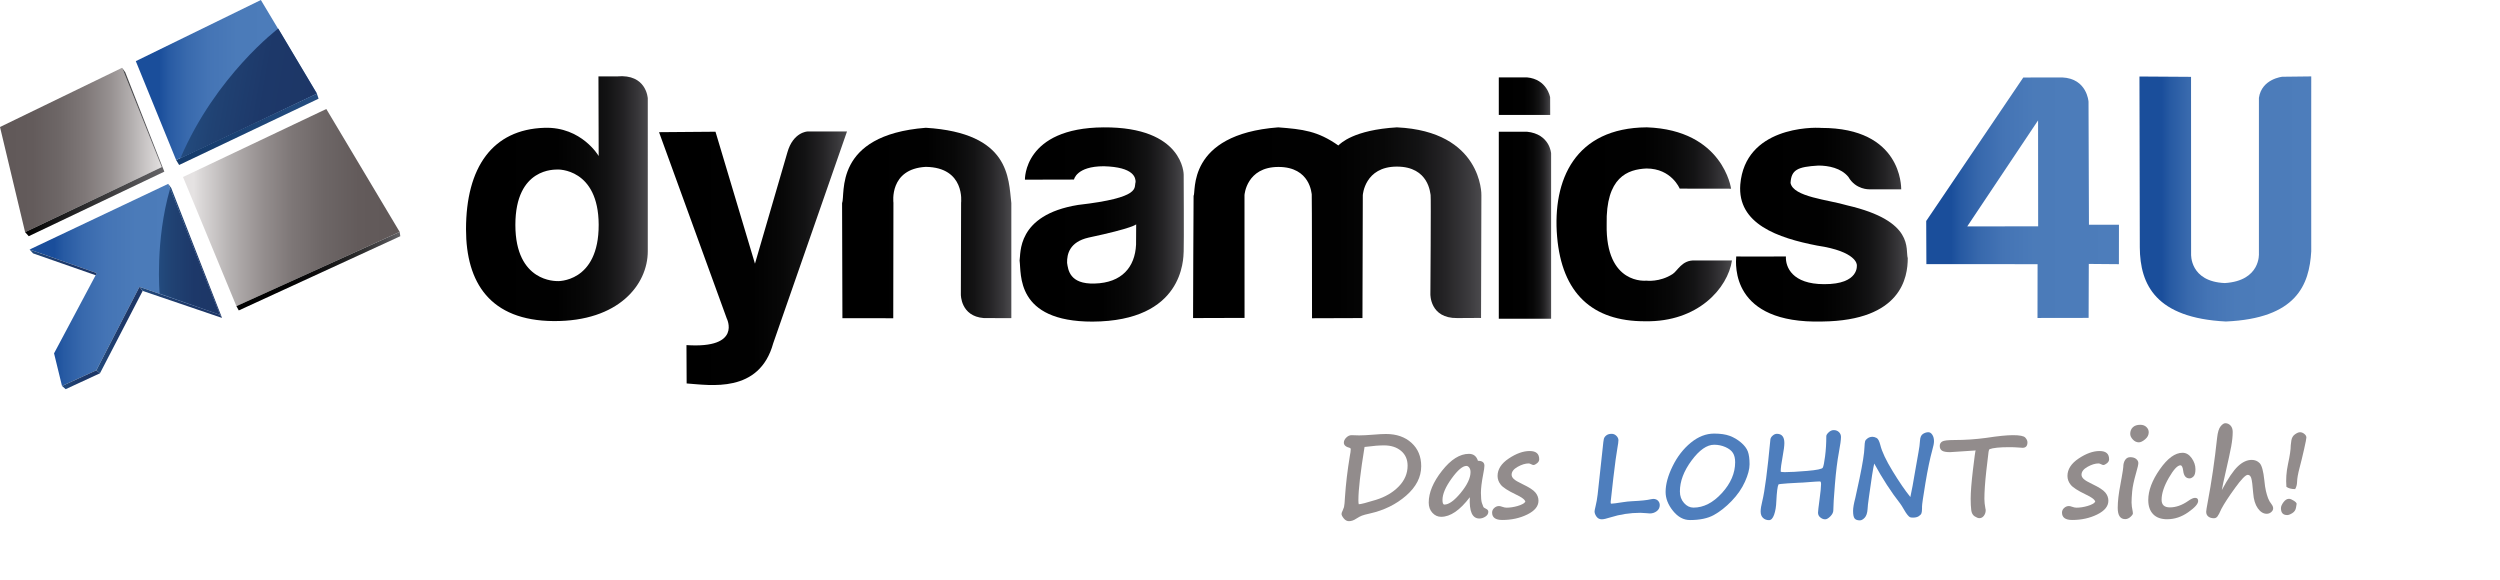 <?xml version="1.0" encoding="UTF-8"?>
<svg xmlns="http://www.w3.org/2000/svg" xmlns:xlink="http://www.w3.org/1999/xlink" viewBox="0 0 2119.92 491.57">
  <defs>
    <style>
      .cls-1 {
        fill: url(#Neues_Verlaufsfeld_7-6);
      }

      .cls-2 {
        fill: url(#Neues_Verlaufsfeld_7-3);
      }

      .cls-3 {
        fill: url(#linear-gradient-2);
      }

      .cls-4 {
        fill: url(#Neues_Verlaufsfeld_6);
      }

      .cls-5 {
        fill: url(#linear-gradient-10);
      }

      .cls-6 {
        fill: url(#linear-gradient-12);
      }

      .cls-7 {
        fill: url(#Unbenannter_Verlauf_3);
      }

      .cls-8 {
        fill: url(#Neues_Verlaufsfeld_5-2);
      }

      .cls-9 {
        fill: url(#Neues_Verlaufsfeld_7-2);
      }

      .cls-10 {
        fill: url(#Neues_Verlaufsfeld_7);
      }

      .cls-11 {
        fill: none;
      }

      .cls-12 {
        fill: url(#linear-gradient-4);
      }

      .cls-13 {
        fill: #4e7ebd;
      }

      .cls-14 {
        fill: url(#linear-gradient-3);
      }

      .cls-15 {
        fill: url(#linear-gradient-5);
      }

      .cls-16 {
        fill: #928c8c;
      }

      .cls-17 {
        fill: url(#linear-gradient-8);
      }

      .cls-18 {
        fill: url(#Neues_Verlaufsfeld_7-5);
      }

      .cls-19 {
        fill: url(#linear-gradient-7);
      }

      .cls-20 {
        fill: url(#Neues_Verlaufsfeld_2);
      }

      .cls-21 {
        fill: url(#linear-gradient-9);
      }

      .cls-22 {
        fill: url(#linear-gradient-11);
      }

      .cls-23 {
        fill: url(#linear-gradient-6);
      }

      .cls-24 {
        fill: url(#Unbenannter_Verlauf_4);
      }

      .cls-25 {
        fill: url(#Neues_Verlaufsfeld_7-4);
      }

      .cls-26 {
        fill: url(#linear-gradient);
      }

      .cls-27 {
        fill: url(#Neues_Verlaufsfeld_7-7);
      }

      .cls-28 {
        fill: url(#Neues_Verlaufsfeld_5);
      }
    </style>
    <linearGradient id="linear-gradient" x1="395.17" y1="168.44" x2="549.3" y2="168.44" gradientUnits="userSpaceOnUse">
      <stop offset=".05" stop-color="#000"/>
      <stop offset=".5" stop-color="#010101"/>
      <stop offset=".66" stop-color="#080808"/>
      <stop offset=".78" stop-color="#131314"/>
      <stop offset=".87" stop-color="#242325"/>
      <stop offset=".95" stop-color="#39383b"/>
      <stop offset="1" stop-color="#4b4a4d"/>
    </linearGradient>
    <linearGradient id="linear-gradient-2" x1="558.84" y1="219" x2="718.23" y2="219" xlink:href="#linear-gradient"/>
    <linearGradient id="linear-gradient-3" x1="714.06" y1="189.11" x2="857.57" y2="189.11" xlink:href="#linear-gradient"/>
    <linearGradient id="linear-gradient-4" x1="864.58" y1="190.36" x2="1003.86" y2="190.36" xlink:href="#linear-gradient"/>
    <linearGradient id="linear-gradient-5" x1="1011.7" y1="188.92" x2="1256.2" y2="188.92" xlink:href="#linear-gradient"/>
    <linearGradient id="linear-gradient-6" x1="1270.93" y1="190.99" x2="1315.3" y2="190.99" xlink:href="#linear-gradient"/>
    <linearGradient id="linear-gradient-7" x1="1270.93" y1="81.54" x2="1314.52" y2="81.54" xlink:href="#linear-gradient"/>
    <linearGradient id="linear-gradient-8" x1="1319.85" y1="190.22" x2="1468.66" y2="190.22" xlink:href="#linear-gradient"/>
    <linearGradient id="linear-gradient-9" x1="1472.07" y1="190.52" x2="1617.73" y2="190.52" xlink:href="#linear-gradient"/>
    <linearGradient id="Neues_Verlaufsfeld_5" data-name="Neues Verlaufsfeld 5" x1="1814.19" y1="168.7" x2="1959.86" y2="168.7" gradientUnits="userSpaceOnUse">
      <stop offset=".13" stop-color="#1a4e9b"/>
      <stop offset=".18" stop-color="#275aa3"/>
      <stop offset=".28" stop-color="#3869ad"/>
      <stop offset=".4" stop-color="#4474b5"/>
      <stop offset=".56" stop-color="#4b7bb9"/>
      <stop offset="1" stop-color="#4d7dbb"/>
    </linearGradient>
    <linearGradient id="Unbenannter_Verlauf_3" data-name="Unbenannter Verlauf 3" x1="1633.35" y1="167.65" x2="1796.79" y2="167.65" gradientUnits="userSpaceOnUse">
      <stop offset=".13" stop-color="#1a4e9b"/>
      <stop offset=".18" stop-color="#275aa3"/>
      <stop offset=".28" stop-color="#3869ad"/>
      <stop offset=".4" stop-color="#4474b5"/>
      <stop offset=".56" stop-color="#4b7bb9"/>
      <stop offset="1" stop-color="#4d7dbb"/>
    </linearGradient>
    <linearGradient id="Neues_Verlaufsfeld_6" data-name="Neues Verlaufsfeld 6" x1="0" y1="127.16" x2="137.17" y2="127.16" gradientUnits="userSpaceOnUse">
      <stop offset="0" stop-color="#605858"/>
      <stop offset=".2" stop-color="#635b5b"/>
      <stop offset=".36" stop-color="#6d6666"/>
      <stop offset=".52" stop-color="#7e7777"/>
      <stop offset=".68" stop-color="#969090"/>
      <stop offset=".82" stop-color="#b5b1b1"/>
      <stop offset=".97" stop-color="#dbd8d8"/>
      <stop offset="1" stop-color="#e5e2e2"/>
    </linearGradient>
    <linearGradient id="linear-gradient-10" x1="21.28" y1="128.89" x2="139.35" y2="128.89" gradientUnits="userSpaceOnUse">
      <stop offset="0" stop-color="#000"/>
      <stop offset="1" stop-color="#646366"/>
    </linearGradient>
    <linearGradient id="linear-gradient-11" x1="149.36" y1="109.61" x2="270.15" y2="109.61" gradientUnits="userSpaceOnUse">
      <stop offset=".12" stop-color="#163c6c"/>
      <stop offset=".88" stop-color="#234b7e"/>
    </linearGradient>
    <linearGradient id="Unbenannter_Verlauf_4" data-name="Unbenannter Verlauf 4" x1="115.15" y1="67.86" x2="268.69" y2="67.86" gradientUnits="userSpaceOnUse">
      <stop offset=".13" stop-color="#1a4e9b"/>
      <stop offset=".18" stop-color="#275aa3"/>
      <stop offset=".28" stop-color="#3869ad"/>
      <stop offset=".4" stop-color="#4474b5"/>
      <stop offset=".56" stop-color="#4b7bb9"/>
      <stop offset="1" stop-color="#4d7dbb"/>
    </linearGradient>
    <linearGradient id="Neues_Verlaufsfeld_7" data-name="Neues Verlaufsfeld 7" x1="163.64" y1="73.7" x2="266.49" y2="91.83" gradientUnits="userSpaceOnUse">
      <stop offset="0" stop-color="#234b7e"/>
      <stop offset=".21" stop-color="#204273"/>
      <stop offset=".58" stop-color="#1d3869"/>
      <stop offset="1" stop-color="#1d3666"/>
    </linearGradient>
    <linearGradient id="Neues_Verlaufsfeld_5-2" data-name="Neues Verlaufsfeld 5" x1="25.1" y1="241.59" x2="186.47" y2="241.59" xlink:href="#Neues_Verlaufsfeld_5"/>
    <linearGradient id="Neues_Verlaufsfeld_7-2" data-name="Neues Verlaufsfeld 7" x1="25.1" y1="222.49" x2="82.05" y2="222.49" xlink:href="#Neues_Verlaufsfeld_7"/>
    <linearGradient id="Neues_Verlaufsfeld_7-3" data-name="Neues Verlaufsfeld 7" x1="52.57" y1="322" x2="84.77" y2="322" xlink:href="#Neues_Verlaufsfeld_7"/>
    <linearGradient id="Neues_Verlaufsfeld_7-4" data-name="Neues Verlaufsfeld 7" x1="81.68" y1="279.88" x2="120.98" y2="279.88" xlink:href="#Neues_Verlaufsfeld_7"/>
    <linearGradient id="Neues_Verlaufsfeld_7-5" data-name="Neues Verlaufsfeld 7" x1="118.25" y1="256.41" x2="188.29" y2="256.41" xlink:href="#Neues_Verlaufsfeld_7"/>
    <linearGradient id="Neues_Verlaufsfeld_7-6" data-name="Neues Verlaufsfeld 7" x1="142.62" y1="212.75" x2="188.29" y2="212.75" xlink:href="#Neues_Verlaufsfeld_7"/>
    <linearGradient id="Neues_Verlaufsfeld_7-7" data-name="Neues Verlaufsfeld 7" x1="134.76" y1="213.39" x2="186.47" y2="213.39" xlink:href="#Neues_Verlaufsfeld_7"/>
    <linearGradient id="Neues_Verlaufsfeld_2" data-name="Neues Verlaufsfeld 2" x1="155.18" y1="176.01" x2="338.91" y2="176.01" gradientUnits="userSpaceOnUse">
      <stop offset=".05" stop-color="#e5e2e2"/>
      <stop offset=".08" stop-color="#dbd8d8"/>
      <stop offset=".22" stop-color="#b5b1b1"/>
      <stop offset=".36" stop-color="#969090"/>
      <stop offset=".5" stop-color="#7e7777"/>
      <stop offset=".65" stop-color="#6d6666"/>
      <stop offset=".81" stop-color="#635b5b"/>
      <stop offset="1" stop-color="#605858"/>
    </linearGradient>
    <linearGradient id="linear-gradient-12" x1="200.47" y1="229.95" x2="339.46" y2="229.95" gradientUnits="userSpaceOnUse">
      <stop offset=".05" stop-color="#000"/>
      <stop offset=".29" stop-color="#020202"/>
      <stop offset=".47" stop-color="#0c0b0c"/>
      <stop offset=".63" stop-color="#1b1b1c"/>
      <stop offset=".78" stop-color="#313132"/>
      <stop offset=".91" stop-color="#4d4c4f"/>
      <stop offset="1" stop-color="#646366"/>
    </linearGradient>
  </defs>
  <g id="Ebene_5" data-name="Ebene 5">
    <g>
      <path class="cls-26" d="M523.23,64.78h-15.76l.19,67.53s-14.4-24.91-45.93-23.94c-44.19,1.36-66.56,33.6-66.56,86.07,0,45.22,20.38,77.48,74.34,77.82,55.02.35,79.79-30.92,79.79-59.19V83.47s-.97-21.02-26.08-18.68ZM472.24,238.35c-.19-.17-35.22,1.4-35.22-47.65s34.25-46.71,35.22-46.93c.95-.22,35.23-.95,35.42,46.73.19,49.43-35.23,48.02-35.42,47.85Z"/>
      <path class="cls-3" d="M616.25,270s13.23,25.79-34.15,22.63l.15,32.52c19.8,1.39,61.64,8.79,73.44-34.14l62.54-179.52h-33.47s-12.26.39-17.13,17.91l-27.44,94.19-33.47-111.9-47.87.39,57.41,157.93Z"/>
      <path class="cls-14" d="M714.34,269.81l43.11.05.15-97.96s-3.87-28.66,27.42-30.4c33.67.42,29.96,30.34,29.96,30.34l-.2,77.87s-.32,18.46,19.45,20l23.35.07v-97.57c-2.48-21.09-.95-59.41-72.52-63.86-78.99,6.21-67.93,56.64-71,63.94,0,5.25.28,97.52.28,97.52Z"/>
      <path class="cls-12" d="M1003.73,148.08s.1-40.52-67.92-40.08c-68.02.44-66.7,44.36-66.7,44.36l41.6-.1s1.95-11.29,25.3-11.29c25.88.68,26.95,9.97,26.95,13.35-1.65,4.75,5.74,13.21-48.75,19.45-52.74,8.55-48.46,41.83-49.63,47.16,1.65,11.11-3.79,51.79,61.79,51.79,77.26-.39,77.07-52.99,77.36-59.55.29-6.57,0-65.1,0-65.1ZM963.34,207.44c-.88,19.07-12.07,32.4-35.13,32.99-21.31.68-22.48-11.77-23.35-17.52-.19-7.49,2.14-17.71,18.1-21.41,38.44-8.17,40.48-11.29,40.48-11.29l-.1,17.22Z"/>
      <path class="cls-15" d="M1011.7,269.71l43.64-.14-.05-104.17s1.56-23.84,28.8-23.84,28.02,23.06,28.22,23.25.24,105.05.24,105.05l42.77-.15.29-104.21s1.46-24.23,28.9-24.23,28.22,23.16,28.61,24.13c.39.97-.2,84.07-.2,84.07,0,0-.53,20.53,22.77,20.24,21.99-.28,20.19,0,20.19,0,0,0,.26-103.72.29-103.92.15-.88.58-54.44-71.67-57.8-36.64,2.19-47.73,13.58-49.63,15.37-17.52-12.31-30.07-13.77-50.99-15.37-78.48,5.99-69.43,55.76-71.76,57.95-.11.1-.44,103.78-.44,103.78Z"/>
      <path class="cls-23" d="M1270.93,111.69v158.6h44.37v-140.22s-1.02-16.45-20.58-18.39c-.1.1-23.79,0-23.79,0Z"/>
      <path class="cls-19" d="M1270.93,65.66v31.82h43.59l-.05-14.96s-2.53-15.35-19.7-16.91l-23.84.05Z"/>
      <path class="cls-17" d="M1424.33,159.95s-6.91-17.07-28.17-17.08c-15.81.73-34.59,7.15-33.76,47.43-.97,51.67,33.67,47.68,33.67,47.68,0,0,11.16,1.54,22.21-5.57,4.13-2.53,7.95-12.11,18.83-11.53,13.04-.05,31.45-.07,31.55-.03-3.6,23.6-28.85,52.35-73.56,51.57-44.91.2-70.69-23.84-74.73-71.81-4.04-47.97,15.08-92.2,76.09-92.64,64.81,2.34,71.45,52.04,71.45,52.04l-43.57-.07Z"/>
      <path class="cls-21" d="M1472.25,217.46c-.44.1,42.14.15,42.14,0-.44,9.05,5.4,23.5,32.4,23.5,30.26.15,27.73-16.35,27.73-16.35,0,0,.29-11.33-33.57-16.35-33.38-6.47-67.83-18.34-65.24-51.82,4.13-48.65,60.57-48.65,68.65-47.97,68.41-.1,67.73,50.11,67.82,52.06h-27s-11.53.49-17.81-10.51c-6.18-7.58-16.98-9.63-25.4-9.63-17.95,1.02-23.01,3.7-23.65,14.74,2.29,11.93,31.87,14.16,48.12,19.03,57.61,13.33,49.04,37.47,51.28,44.76,0,16.06-5.25,52.93-72.54,53.71-77.7,2.04-73.37-48.55-72.93-55.17Z"/>
      <path class="cls-28" d="M1814.19,64.88s.3,144.88.29,144.89c.2,31.72,13.63,59.84,72.98,62.86,59.94-2.63,70.75-31.04,72.4-59.54-.1.09,0-148.3,0-148.3l-24.52.29s-17.52,1.75-19.85,17.9v132.04s1.66,23.06-28.9,25.01c-29.87-1.26-28.61-24.52-28.61-24.52l-.05-150.34-43.74-.29Z"/>
      <path class="cls-7" d="M1796.79,190.59h-25.43s-.36-104.35-.36-104.35c0,0-1.17-19.63-22.33-20.58-.1,0-32.99.07-32.99.07l-82.32,121.66.15,36.56,94.29.07-.07,45.61,43.35-.07.15-45.76,25.54.22.04-33.44ZM1668.16,191.99l60.06-89.91.07,89.84-60.14.07Z"/>
    </g>
    <g>
      <polygon class="cls-4" points="0 107.7 21.28 196.84 137.17 141.71 103.51 57.49 0 107.7"/>
      <polygon class="cls-5" points="24.38 200.29 21.28 196.84 137.17 141.71 103.51 57.49 106.24 61.31 139.35 145.54 24.38 200.29"/>
      <polygon class="cls-22" points="151.9 139.9 149.36 135.71 268.69 79.32 270.15 83.68 151.9 139.9"/>
      <polygon class="cls-24" points="115.15 51.85 149.36 135.71 268.69 79.32 221.21 0 115.15 51.85"/>
      <path class="cls-10" d="M235.95,24.2s-52.94,39.84-82.95,109.88c.55.36,115.7-54.76,115.7-54.76l-32.75-55.12Z"/>
      <polygon class="cls-8" points="25.1 211.57 142.62 155.9 186.47 266.87 118.25 243.22 81.68 313.99 52.57 327.27 45.84 299.62 82.05 231.58 25.1 211.57"/>
      <polygon class="cls-9" points="25.1 211.57 28.02 214.85 81.14 233.4 82.05 231.58 25.1 211.57"/>
      <polygon class="cls-2" points="52.57 327.27 55.67 330 84.77 316.54 81.68 313.99 52.57 327.27"/>
      <polygon class="cls-25" points="120.98 246.68 118.25 243.22 81.68 313.99 84.77 316.54 120.98 246.68"/>
      <polygon class="cls-18" points="188.29 269.6 120.98 246.68 118.25 243.22 186.47 266.87 188.29 269.6"/>
      <polygon class="cls-1" points="142.62 155.9 145.17 159.36 188.29 269.6 186.47 266.87 142.62 155.9"/>
      <path class="cls-27" d="M135.35,248.86s-4-44.39,8.91-88.96l42.2,106.97-51.12-18.01Z"/>
      <polygon class="cls-20" points="155.18 150.08 200.47 259.6 338.91 196.65 276.7 92.42 155.18 150.08"/>
      <polygon class="cls-6" points="202.48 263.24 200.47 259.6 338.91 196.65 339.46 200.29 202.48 263.24"/>
    </g>
  </g>
  <g id="Ebene_3" data-name="Ebene 3">
    <g>
      <rect class="cls-11" x="1130.5" y="356.76" width="989.43" height="134.81"/>
      <path class="cls-16" d="M1139.68,429.97c.35-1.56.62-4.37.81-8.42.73-11.1,2.11-22.71,4.12-34.84.51-2.55.77-4.5.77-5.84,0-.57-.26-.92-.77-1.05-3.38-.86-5.07-2.34-5.07-4.45,0-1.53.69-2.97,2.08-4.33,1.39-1.36,2.86-2.03,4.43-2.03l6.46.19c2.93,0,6.97-.21,12.11-.62,4.37-.38,7.93-.57,10.67-.57,8.9,0,16.1,2.5,21.6,7.49,5.5,4.99,8.25,11.6,8.25,19.83,0,9.19-4.24,17.49-12.73,24.91-8.49,7.42-18.76,12.48-30.82,15.19-3.19.7-5.44,1.31-6.75,1.82-1.31.51-2.84,1.32-4.59,2.44-2.17,1.5-4.31,2.25-6.41,2.25-1.63,0-3.08-.78-4.35-2.34-1.28-1.56-1.91-2.84-1.91-3.83,0-.67.33-1.64,1-2.92l1.1-2.87ZM1152.17,427.58c1.69,0,6.53-1.24,14.52-3.71,7.99-2.47,14.48-6.28,19.45-11.41,4.98-5.14,7.46-10.99,7.46-17.56,0-5.26-1.84-9.45-5.53-12.56-3.68-3.11-8.51-4.67-14.47-4.67-4.08,0-9,.38-14.74,1.15-.73.1-1.32.16-1.77.19-3.48,21.31-5.22,36.35-5.22,45.12,0,1.63.1,2.78.29,3.45Z"/>
      <path class="cls-16" d="M1246.35,421.64c-8.39,11.07-16.49,16.6-24.31,16.6-2.87,0-5.34-1.13-7.42-3.4-2.07-2.26-3.11-5.15-3.11-8.66,0-8.45,3.76-17.46,11.29-27.01,7.53-9.55,15.12-14.33,22.78-14.33,3.89,0,6.44,1.96,7.66,5.89,3.67,0,5.5,1.4,5.5,4.21,0,1.34-.35,3.76-1.05,7.27-1.28,6.57-1.91,11.82-1.91,15.74s.28,6.96.84,8.61c.56,1.66.96,2.74,1.22,3.25.25.51,1.02,1.05,2.3,1.63,1.28.61,1.91,1.45,1.91,2.54,0,1.63-.82,2.98-2.46,4.07-1.64,1.08-3.36,1.63-5.14,1.63-6,0-8.69-6.01-8.09-18.04ZM1243.47,395.09c-3.22,0-7.41,3.56-12.56,10.7-5.15,7.13-7.73,13.18-7.73,18.16,0,2.62.54,3.92,1.63,3.92,3.76,0,8.4-3.34,13.9-10.02,5.5-6.68,8.25-12.53,8.25-17.54,0-1.59-.36-2.86-1.08-3.8-.72-.94-1.52-1.41-2.42-1.41Z"/>
      <path class="cls-16" d="M1293.43,425.52c-.13-1.72-2.87-3.83-8.23-6.32-6.57-3.16-10.77-5.88-12.58-8.16-1.82-2.28-2.73-4.76-2.73-7.44,0-5.65,3.17-10.58,9.5-14.81,6.33-4.23,12.24-6.34,17.73-6.34s8.09,2.34,8.09,7.03c0,1.24-.62,2.36-1.84,3.35-1.23.99-2.27,1.48-3.13,1.48-.35,0-.97-.22-1.87-.67-.89-.45-1.58-.67-2.06-.67-2.84,0-5.97.96-9.38,2.87-3.41,1.91-5.12,4.15-5.12,6.7,0,1.24.61,2.45,1.82,3.61,1.21,1.16,3.68,2.62,7.42,4.38,5.52,2.62,9.16,4.98,10.91,7.08,1.75,2.11,2.63,4.43,2.63,6.99,0,4.66-3.15,8.54-9.45,11.65-6.3,3.11-13.37,4.67-21.22,4.67-5.77,0-8.66-2.09-8.66-6.27,0-1.53.61-2.84,1.82-3.92,1.21-1.08,2.57-1.63,4.07-1.63.61,0,1.55.22,2.82.67,1.28.48,2.46.72,3.54.72,3,0,6.14-.48,9.43-1.44,3.29-.96,5.46-2.14,6.51-3.54Z"/>
      <path class="cls-13" d="M1399.04,435.38c-.77,0-2.09-.1-3.97-.29-1.88-.16-3.27-.24-4.16-.24-8.71,0-17.16,1.29-25.36,3.88-3.38,1.08-5.79,1.63-7.23,1.63-1.95,0-3.46-.77-4.55-2.3-1.08-1.53-1.63-3-1.63-4.4,0-.57.29-2.04.86-4.4.73-2.93,1.32-6.28,1.77-10.05l4.31-39.67c.35-3.76.66-6.2.93-7.32.27-1.12.96-2.12,2.08-3.01,1.12-.89,2.63-1.34,4.55-1.34,1.53,0,2.87.57,4.02,1.72s1.72,2.39,1.72,3.73c0,1.21-.29,3.38-.86,6.51-.83,4.47-1.99,13.05-3.49,25.74-1.5,12.7-2.25,19.41-2.25,20.15,0,.93.16,1.39.48,1.39,1.21,0,4.55-.43,10-1.29,2.55-.41,5.14-.69,7.75-.81,7.46-.35,12.7-.89,15.7-1.63.96-.22,1.66-.33,2.11-.33,1.75,0,3.13.52,4.12,1.55.99,1.04,1.48,2.27,1.48,3.71,0,2.14-.85,3.85-2.56,5.14-1.71,1.29-3.64,1.94-5.81,1.94Z"/>
      <path class="cls-13" d="M1433.01,440.98c-5.39,0-10.18-2.59-14.36-7.78-4.18-5.18-6.27-10.53-6.27-16.05,0-6.51,1.99-13.81,5.98-21.92,3.99-8.1,9.13-14.72,15.43-19.86,6.3-5.14,12.88-7.7,19.74-7.7,5.33,0,9.72.64,13.18,1.91,3.46,1.28,6.65,3.15,9.57,5.62,2.92,2.47,4.86,5.02,5.84,7.66.97,2.63,1.46,6.25,1.46,10.84,0,4.05-1.3,8.97-3.9,14.76-2.6,5.79-6.38,11.25-11.34,16.39-4.96,5.14-10.01,9.11-15.14,11.92-5.14,2.81-11.87,4.21-20.19,4.21ZM1424.5,416.71c0,3.92,1.16,7.19,3.49,9.81,2.33,2.62,5.01,3.92,8.04,3.92,8.55,0,16.57-4.11,24.07-12.32,7.5-8.21,11.25-16.93,11.25-26.15,0-3.25-.62-5.88-1.87-7.87-1.24-1.99-3.36-3.65-6.34-4.98-2.98-1.32-6.18-1.99-9.59-1.99-6.16,0-12.54,4.45-19.14,13.35s-9.91,17.64-9.91,26.22Z"/>
      <path class="cls-13" d="M1508.09,410.78c-.83,1.72-1.44,6.48-1.82,14.26-.16,4.56-.79,8.37-1.89,11.44s-2.54,4.59-4.33,4.59c-2.01,0-3.69-.63-5.05-1.89-1.36-1.26-2.03-3.09-2.03-5.48,0-2.11.46-5.01,1.39-8.71,2.07-8.36,4.37-25.86,6.89-52.49.16-1.08.8-2.13,1.94-3.13,1.13-1,2.32-1.51,3.57-1.51,4.21,0,6.32,2.62,6.32,7.85,0,2.36-.48,6.11-1.44,11.25-1.12,5.9-1.67,10.21-1.67,12.92.25.32,1.4.48,3.45.48,4.47,0,10.8-.35,19-1.05,8.2-.7,12.61-1.61,13.23-2.73.62-1.12,1.28-4.35,1.96-9.69.69-5.34,1.03-11.03,1.03-17.06,0-.89.67-1.97,2.01-3.23,1.34-1.26,2.78-1.89,4.31-1.89,1.75,0,3.21.56,4.38,1.67,1.16,1.12,1.75,2.5,1.75,4.16,0,2.39-.59,6.73-1.77,13.02-1.34,7.05-2.46,16.09-3.37,27.13-.91,11.04-1.36,18.38-1.36,22.01,0,1.72-.83,3.43-2.49,5.12-1.66,1.69-3.14,2.54-4.45,2.54-1.4,0-2.76-.53-4.07-1.58-1.31-1.05-1.96-2.41-1.96-4.07,0-1.08.43-4.8,1.29-11.15.86-6.32,1.29-10.65,1.29-13.02,0-1.53-.3-2.3-.91-2.3-1.5,0-4.47.18-8.9.53-4.47.38-7.51.57-9.14.57-1.18,0-4.27.18-9.26.53-4.99.35-7.62.65-7.87.91Z"/>
      <path class="cls-13" d="M1573.32,421.93l3.49-16.13c2.68-12.76,4.08-21.66,4.21-26.7.1-2.42.28-4.07.55-4.95.27-.88,1-1.72,2.2-2.54s2.56-1.22,4.09-1.22c.99,0,2.12.32,3.4.96,1.28.64,2.34,2.66,3.21,6.08,1.34,5.52,4.8,12.86,10.38,22.01,5.58,9.16,10.61,16.49,15.07,22.01,1.21-5.49,2.54-12.62,3.97-21.39,1.02-6.25,1.98-11.68,2.87-16.27.73-3.83,1.18-7.23,1.34-10.19.16-2.81,1-4.69,2.51-5.65,1.51-.96,3.04-1.44,4.57-1.44,1.31,0,2.43.73,3.37,2.18.94,1.45,1.41,3.26,1.41,5.43,0,1.72-.46,4.16-1.39,7.32-2.01,7.31-3.97,16.73-5.89,28.28-1.91,11.55-2.87,18.14-2.87,19.76v1.63c0,1.85-.16,3.22-.48,4.12-.32.89-1.09,1.73-2.32,2.51-1.23.78-2.83,1.17-4.81,1.17-1.18,0-2.03-.11-2.56-.33-.53-.22-1.24-.87-2.13-1.94-.89-1.07-1.83-2.48-2.82-4.23-1.53-2.65-2.66-4.45-3.4-5.41-7.62-9.7-14.96-21.01-22.01-33.93-.96,3.96-2.42,13.21-4.4,27.75l-.57,4.31c-.26,1.5-.48,3.67-.67,6.51-.22,3.41-1.05,5.87-2.46,7.37-1.42,1.5-2.78,2.25-4.09,2.25-2.07,0-3.55-.53-4.43-1.6-.88-1.07-1.32-3.21-1.32-6.44,0-2.55.64-6.22,1.91-11.01l.05-.29Z"/>
      <path class="cls-16" d="M1687.01,380.92c-.29.26-.54.97-.77,2.15-.22,1.18-.87,6.67-1.94,16.46-1.07,9.79-1.6,17.63-1.6,23.5,0,2.42.29,5.14.86,8.13.16.45.24.96.24,1.53,0,1.72-.5,3.27-1.51,4.64s-2.29,2.06-3.85,2.06c-1.05,0-2.39-.52-4-1.55-1.61-1.04-2.58-2.8-2.89-5.29-.32-2.49-.48-5.73-.48-9.71,0-5.46.64-13.57,1.91-24.36,1.28-10.78,2.04-16.29,2.3-16.51-.89,0-4.47.24-10.72.72-6.29.48-9.94.72-10.96.72-3.29,0-5.57-.42-6.84-1.27-1.28-.85-1.91-2.18-1.91-4,0-1.63.68-2.87,2.03-3.73,1.36-.86,4.79-1.29,10.31-1.29,9.19,0,18.2-.61,27.04-1.82,9.95-1.53,17.5-2.3,22.63-2.3,5.74,0,9.24.68,10.48,2.03,1.24,1.36,1.87,2.7,1.87,4.04,0,3.09-1.37,4.64-4.12,4.64-.89,0-2.33-.1-4.31-.29-2.01-.16-4.35-.24-7.03-.24-8.07,0-13.65.57-16.75,1.72Z"/>
      <path class="cls-16" d="M1776.68,425.52c-.13-1.72-2.87-3.83-8.23-6.32-6.57-3.16-10.77-5.88-12.58-8.16-1.82-2.28-2.73-4.76-2.73-7.44,0-5.65,3.17-10.58,9.5-14.81,6.33-4.23,12.24-6.34,17.73-6.34s8.09,2.34,8.09,7.03c0,1.24-.62,2.36-1.84,3.35-1.23.99-2.27,1.48-3.13,1.48-.35,0-.97-.22-1.87-.67-.89-.45-1.58-.67-2.06-.67-2.84,0-5.97.96-9.38,2.87-3.41,1.91-5.12,4.15-5.12,6.7,0,1.24.61,2.45,1.82,3.61,1.21,1.16,3.68,2.62,7.42,4.38,5.52,2.62,9.16,4.98,10.91,7.08,1.75,2.11,2.63,4.43,2.63,6.99,0,4.66-3.15,8.54-9.45,11.65-6.3,3.11-13.37,4.67-21.22,4.67-5.77,0-8.66-2.09-8.66-6.27,0-1.53.61-2.84,1.82-3.92,1.21-1.08,2.57-1.63,4.07-1.63.61,0,1.55.22,2.82.67,1.28.48,2.46.72,3.54.72,3,0,6.14-.48,9.43-1.44,3.29-.96,5.46-2.14,6.51-3.54Z"/>
      <path class="cls-16" d="M1798.94,405.9v.05c1.02-5.81,1.53-9.12,1.53-9.95,0-2.36.52-4.34,1.55-5.93,1.04-1.59,2.48-2.39,4.33-2.39,2.17,0,3.86.51,5.07,1.53,1.21,1.02,1.82,2.17,1.82,3.45s-.59,3.91-1.77,7.9l-.29,1.05c-1.75,6.16-2.81,11.18-3.16,15.07-.35,3.89-.53,7.03-.53,9.43,0,1.95.33,4.55,1,7.8.1.57.14,1.05.14,1.44,0,.73-.69,1.72-2.08,2.97s-2.88,1.87-4.47,1.87c-4.21,0-6.32-3.19-6.32-9.57,0-5.42.77-12.03,2.3-19.81.32-1.72.61-3.35.86-4.88ZM1822.05,366.57c0,2.27-1.02,4.25-3.06,5.96-2.04,1.71-3.81,2.56-5.31,2.56-1.91,0-3.61-.8-5.1-2.39-1.48-1.59-2.22-3.19-2.22-4.79,0-2.3.73-4.15,2.2-5.57,1.47-1.42,3.57-2.13,6.32-2.13,2.14,0,3.87.63,5.19,1.89,1.32,1.26,1.99,2.75,1.99,4.47Z"/>
      <path class="cls-16" d="M1837.79,440.31c-5.26,0-9.27-1.44-12.01-4.31-2.74-2.87-4.12-6.86-4.12-11.96,0-8.04,3.27-16.73,9.81-26.08,6.54-9.35,12.95-14.02,19.24-14.02,3.03,0,5.61,1.51,7.75,4.52,2.14,3.01,3.21,6.15,3.21,9.4,0,3.06-.57,5.13-1.7,6.2-1.13,1.07-2.23,1.6-3.28,1.6-3.09,0-4.9-2.14-5.41-6.41-.38-3.13-1.17-4.69-2.34-4.69-2.49,0-5.77,3.54-9.86,10.62-4.08,7.08-6.12,13.29-6.12,18.61,0,4.31,2.33,6.46,6.99,6.46,5.14,0,10.32-1.82,15.55-5.46,2.46-1.75,4.4-2.63,5.84-2.63,1.75,0,2.63.88,2.63,2.63,0,2.46-2.82,5.65-8.45,9.59-5.63,3.94-11.54,5.91-17.73,5.91Z"/>
      <path class="cls-16" d="M1884.02,415.61c5.29-9.92,9.87-16.68,13.71-20.26,3.84-3.59,7.73-5.38,11.65-5.38,2.71,0,4.97.93,6.77,2.8,1.8,1.87,3.12,6.72,3.95,14.57.35,3.73.8,6.75,1.34,9.04.54,2.3,1.15,4.33,1.82,6.1.67,1.77,1.63,3.44,2.87,5,.96,1.24,1.44,2.44,1.44,3.59s-.55,2.2-1.65,3.16c-1.1.96-2.37,1.44-3.8,1.44-2.84,0-5.36-1.55-7.56-4.64-2.2-3.09-3.51-7.37-3.92-12.82-.51-6.67-1.06-10.93-1.65-12.78-.59-1.85-1.57-2.78-2.94-2.78-1.85,0-5.45,3.69-10.79,11.08-5.34,7.38-9.2,13.29-11.56,17.73-1.47,3.35-2.6,5.52-3.4,6.51-.8.99-1.79,1.48-2.97,1.48-1.95,0-3.53-.48-4.74-1.44-1.21-.96-1.82-2.31-1.82-4.07,0-.86.43-3.56,1.29-8.09,3.25-17.13,5.92-35.36,7.99-54.69.51-4.66,1.49-7.87,2.94-9.64,1.45-1.77,2.78-2.66,4-2.66,1.69,0,3.16.65,4.4,1.96,1.24,1.31,1.87,3.13,1.87,5.46,0,3.57-.43,7.69-1.29,12.35-.86,4.66-2.47,12.09-4.83,22.3-1.44,6.16-2.47,11.05-3.11,14.69Z"/>
      <path class="cls-16" d="M1939.43,436.76c-3.51,0-5.26-1.95-5.26-5.84,0-1.47.72-3.16,2.15-5.07s2.98-2.87,4.64-2.87c1.08,0,2.44.53,4.07,1.58s2.44,1.95,2.44,2.68l-.48,2.97c-.29,2.11-1.32,3.72-3.11,4.86-1.79,1.13-3.27,1.7-4.45,1.7ZM1946.22,414.75c-3.19,0-5.66-.65-7.42-1.96-.51-6.22-.06-12.62,1.34-19.19,1.56-7.11,2.34-12.44,2.34-15.98,0-.35.17-1.68.5-4,.34-2.31,1.35-4.07,3.04-5.29,1.69-1.21,3.13-1.82,4.31-1.82,1.28,0,2.5.47,3.66,1.41,1.17.94,1.75,1.97,1.75,3.09,0,.89-.65,4.2-1.94,9.93-1.29,5.73-2.58,11-3.85,15.82-1.34,5.01-2.04,9.01-2.11,12.01-.06,2.27-.61,4.26-1.63,5.98Z"/>
    </g>
  </g>
</svg>